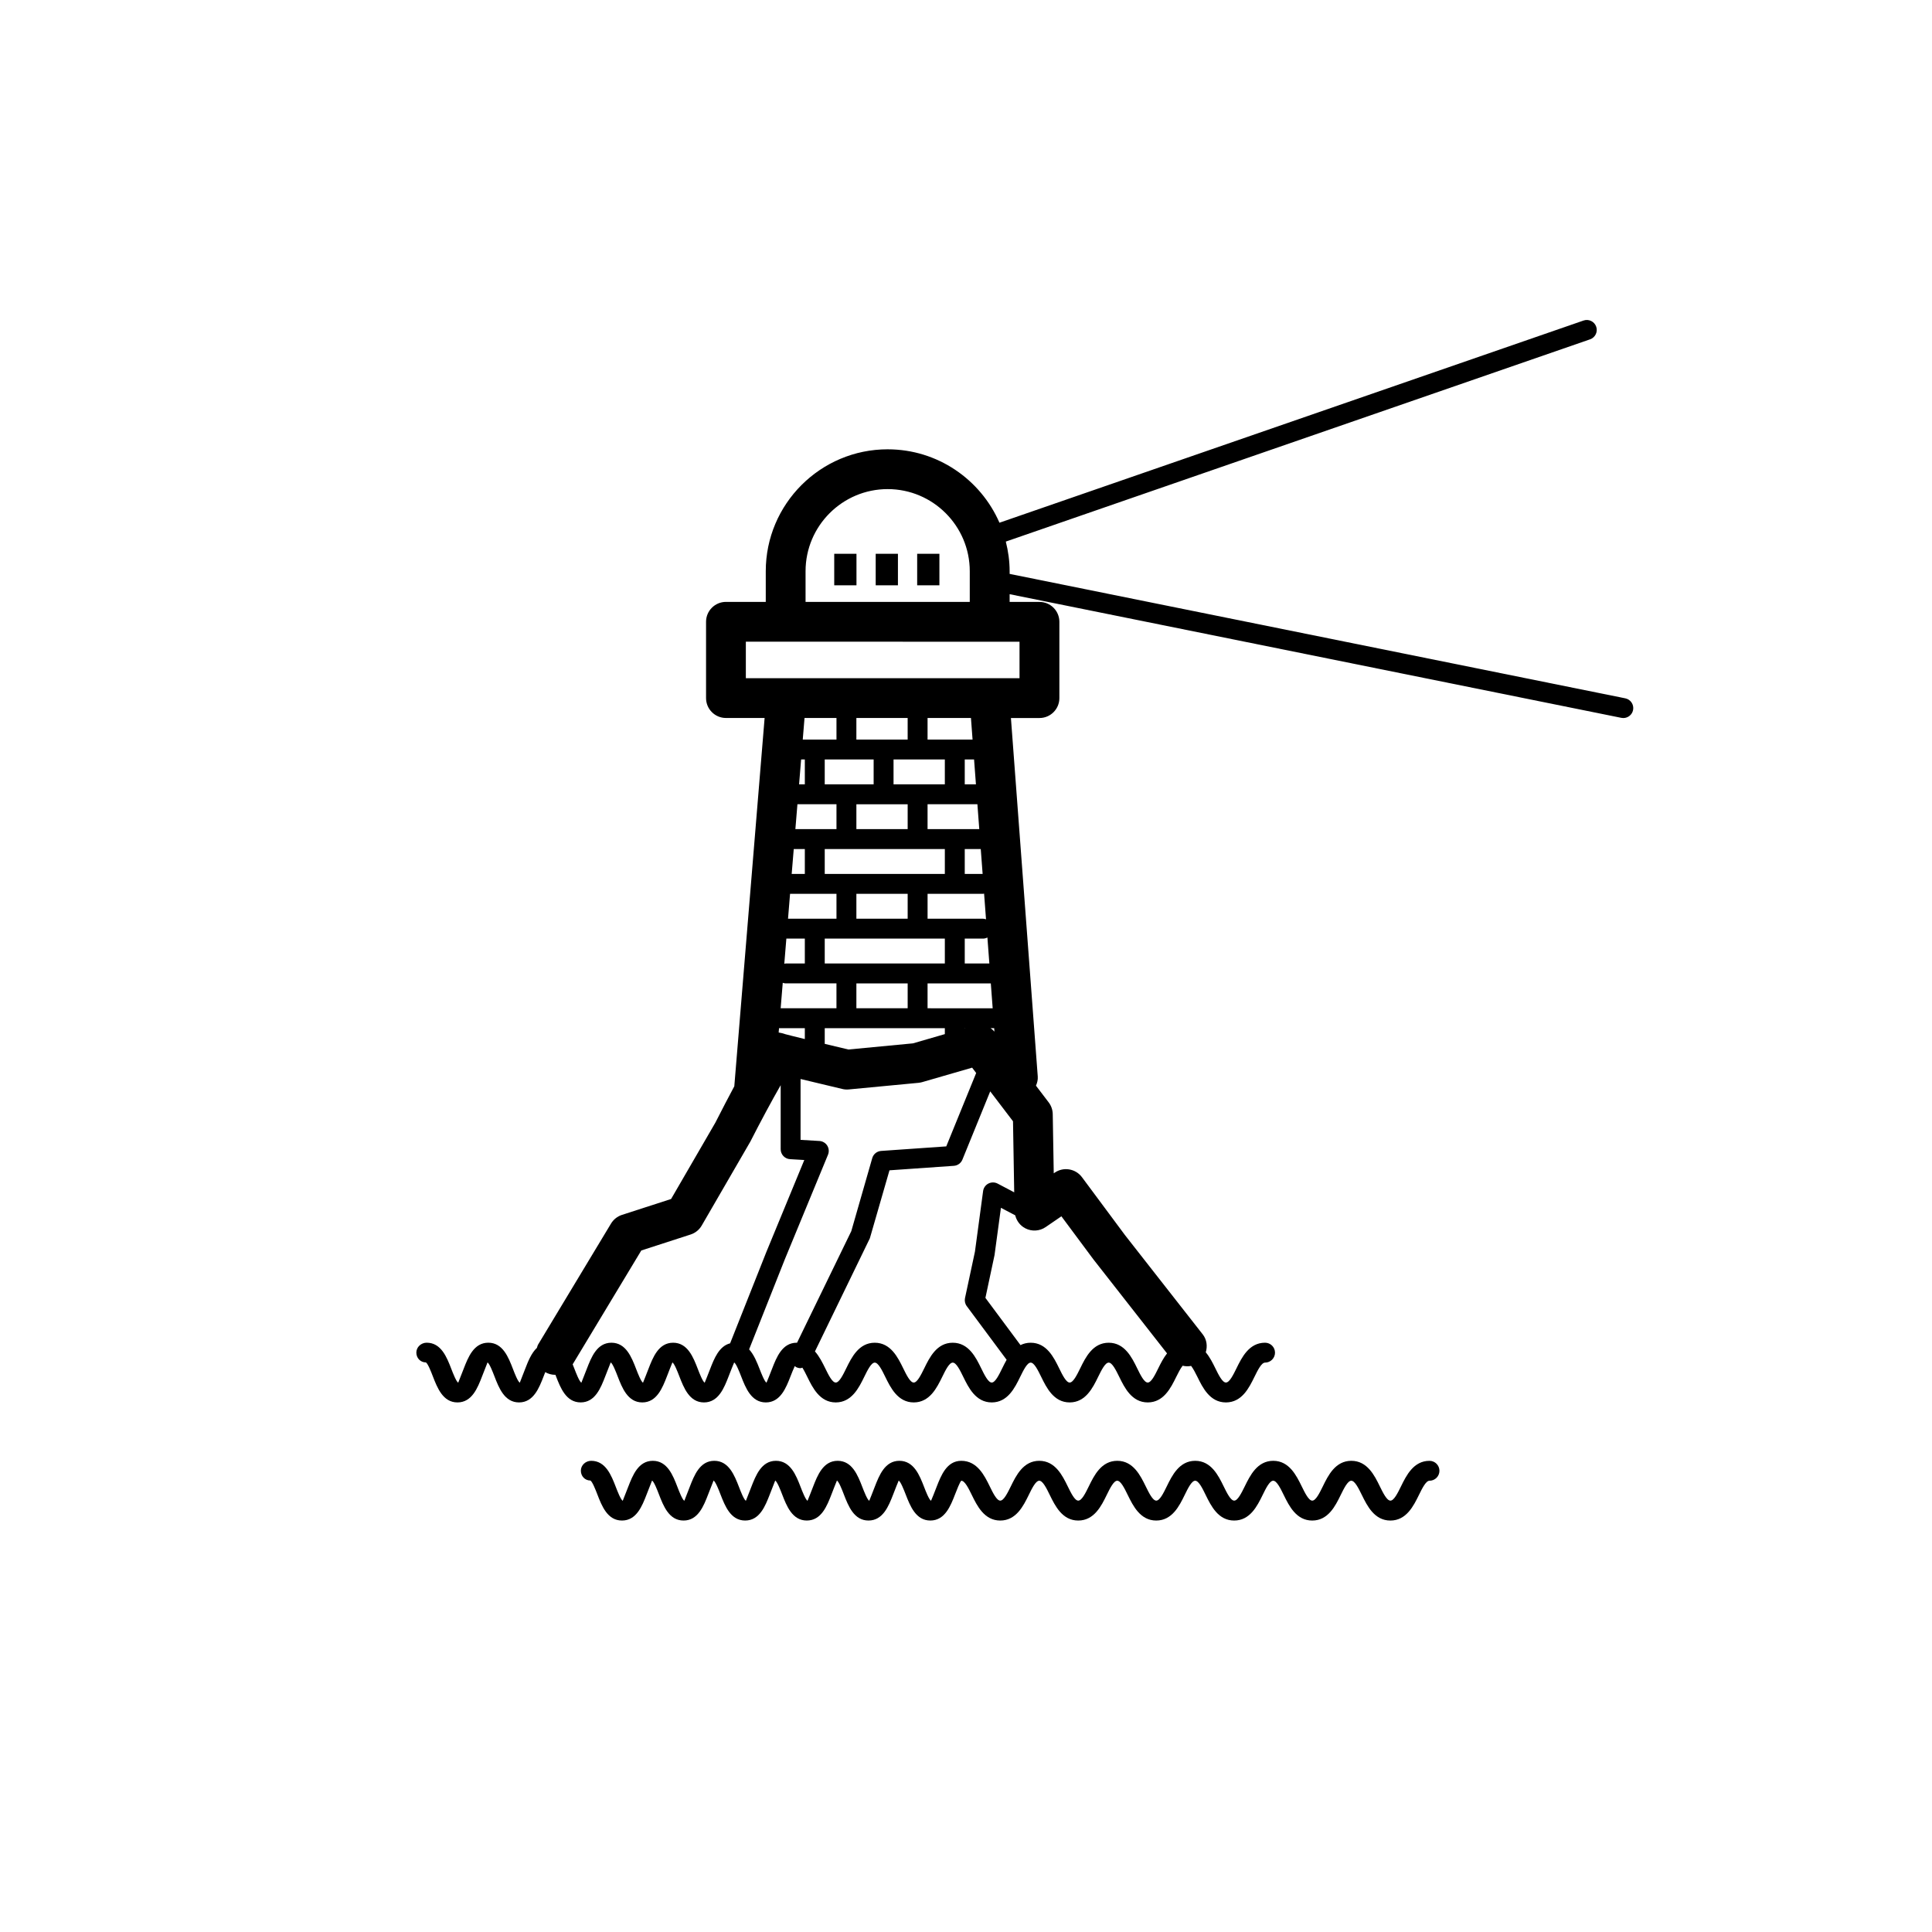 <?xml version="1.0" encoding="UTF-8"?>
<!-- Uploaded to: ICON Repo, www.svgrepo.com, Generator: ICON Repo Mixer Tools -->
<svg fill="#000000" width="800px" height="800px" version="1.1" viewBox="144 144 512 512" xmlns="http://www.w3.org/2000/svg">
 <g>
  <path d="m515.29 537.88c-0.875 1.781-1.863 3.801-2.812 3.801s-1.941-2.019-2.816-3.801c-1.395-2.852-3.312-6.75-7.547-6.75-4.234 0-6.148 3.898-7.539 6.75-0.875 1.781-1.863 3.801-2.812 3.801-0.941 0-1.93-2.019-2.801-3.797-1.402-2.848-3.312-6.754-7.539-6.754-4.234 0-6.144 3.906-7.539 6.754-0.879 1.777-1.867 3.797-2.805 3.797s-1.93-2.019-2.805-3.797c-1.391-2.848-3.309-6.754-7.531-6.754s-6.137 3.906-7.527 6.754c-0.871 1.777-1.855 3.797-2.793 3.797s-1.926-2.019-2.801-3.797c-1.395-2.848-3.309-6.754-7.535-6.754-4.231 0-6.141 3.898-7.535 6.754-0.871 1.777-1.859 3.797-2.805 3.797-0.938 0-1.922-2.019-2.793-3.797-1.395-2.848-3.309-6.754-7.535-6.754-4.231 0-6.141 3.906-7.535 6.754-0.875 1.777-1.863 3.797-2.805 3.797-0.938 0-1.926-2.019-2.793-3.797-1.398-2.848-3.309-6.754-7.535-6.754-3.852 0-5.352 3.859-6.559 6.953-0.445 1.156-1.281 3.297-1.461 3.641-0.547-0.344-1.383-2.484-1.824-3.637-1.207-3.102-2.703-6.957-6.562-6.957-3.852 0-5.348 3.859-6.551 6.957-0.445 1.148-1.277 3.289-1.441 3.644-0.547-0.352-1.371-2.492-1.82-3.644-1.199-3.102-2.695-6.957-6.547-6.957-3.848 0-5.348 3.859-6.547 6.957-0.449 1.148-1.273 3.289-1.438 3.644-0.547-0.352-1.375-2.492-1.824-3.644-1.195-3.102-2.695-6.957-6.543-6.957-3.848 0-5.336 3.859-6.543 6.957-0.445 1.148-1.27 3.289-1.426 3.644-0.547-0.352-1.375-2.492-1.816-3.644-1.207-3.102-2.699-6.957-6.551-6.957-3.844 0-5.332 3.859-6.531 6.965-0.445 1.148-1.27 3.285-1.414 3.637-0.543-0.352-1.371-2.488-1.812-3.637-1.195-3.102-2.688-6.965-6.535-6.965-3.848 0-5.344 3.859-6.547 6.957-0.445 1.148-1.273 3.289-1.43 3.644-0.547-0.352-1.375-2.492-1.82-3.644-1.199-3.102-2.691-6.957-6.539-6.957-1.457 0-2.734 1.156-2.734 2.613 0 1.457 1.082 2.613 2.539 2.613 0.543 0.352 1.371 2.488 1.816 3.637 1.199 3.109 2.695 6.965 6.543 6.965 3.852 0 5.348-3.859 6.547-6.957 0.445-1.148 1.273-3.293 1.426-3.644 0.543 0.352 1.371 2.492 1.812 3.644 1.199 3.102 2.688 6.957 6.531 6.957s5.336-3.859 6.535-6.965c0.449-1.148 1.273-3.285 1.422-3.637 0.547 0.352 1.375 2.492 1.82 3.644 1.207 3.102 2.699 6.957 6.551 6.957 3.844 0 5.336-3.859 6.543-6.965 0.445-1.148 1.266-3.285 1.422-3.637 0.547 0.352 1.375 2.492 1.824 3.644 1.195 3.102 2.695 6.957 6.543 6.957 3.852 0 5.348-3.859 6.551-6.957 0.445-1.148 1.277-3.293 1.438-3.644 0.547 0.352 1.375 2.492 1.816 3.644 1.199 3.102 2.695 6.957 6.543 6.957 3.852 0 5.352-3.859 6.559-6.957 0.449-1.148 1.277-3.293 1.449-3.637 0.551 0.344 1.383 2.488 1.832 3.637 1.203 3.102 2.699 6.957 6.551 6.957 3.859 0 5.359-3.859 6.562-6.957 0.445-1.148 1.277-3.293 1.641-3.59 0.938 0 1.922 2.019 2.797 3.797 1.391 2.848 3.309 6.754 7.527 6.754 4.231 0 6.141-3.906 7.543-6.754 0.863-1.777 1.855-3.797 2.797-3.797 0.938 0 1.93 2.019 2.797 3.797 1.395 2.848 3.309 6.754 7.527 6.754 4.234 0 6.144-3.906 7.539-6.754 0.871-1.777 1.863-3.797 2.797-3.797 0.941 0 1.93 2.019 2.797 3.797 1.402 2.848 3.312 6.754 7.539 6.754 4.223 0 6.141-3.906 7.531-6.754 0.871-1.785 1.855-3.797 2.793-3.797s1.93 2.019 2.793 3.797c1.398 2.848 3.309 6.754 7.539 6.754 4.223 0 6.137-3.906 7.535-6.754 0.871-1.777 1.859-3.797 2.809-3.797 0.938 0 1.93 2.019 2.801 3.801 1.398 2.848 3.312 6.75 7.539 6.75 4.234 0 6.148-3.906 7.539-6.754 0.875-1.777 1.867-3.797 2.812-3.797 0.949 0 1.938 2.019 2.812 3.801 1.402 2.848 3.32 6.75 7.551 6.75 4.234 0 6.148-3.902 7.551-6.75 0.875-1.785 1.867-3.801 2.812-3.801 1.457 0 2.637-1.18 2.637-2.637 0-1.457-1.18-2.637-2.637-2.637-4.223-0.004-6.141 3.894-7.539 6.742z"/>
  <path d="m379.24 263.07c-17.816 0-32.305 14.492-32.305 32.305v8.133h-10.551c-2.91 0-5.273 2.363-5.273 5.273v20.219c0 2.914 2.363 5.273 5.273 5.273h10.246l-8.031 97.59v0.008c-1.457 2.715-3.094 5.863-5.023 9.645l-11.73 20.23-13.02 4.211c-1.211 0.395-2.238 1.207-2.894 2.293l-19.34 32.09c-0.16 0.266-0.195 0.574-0.305 0.855-1.496 1.402-2.367 3.648-3.121 5.598-0.445 1.148-1.27 3.289-1.418 3.637-0.543-0.352-1.371-2.492-1.812-3.644-1.199-3.102-2.688-6.957-6.531-6.957-3.852 0-5.348 3.859-6.547 6.957-0.445 1.148-1.273 3.293-1.43 3.644-0.543-0.352-1.371-2.488-1.816-3.637-1.199-3.106-2.695-6.965-6.543-6.965-1.457 0-2.734 1.156-2.734 2.613 0 1.461 1.086 2.613 2.539 2.613 0.547 0.352 1.375 2.492 1.82 3.644 1.199 3.098 2.691 6.957 6.539 6.957 3.848 0 5.344-3.859 6.543-6.957 0.445-1.148 1.273-3.293 1.426-3.644 0.543 0.352 1.371 2.488 1.812 3.637 1.195 3.102 2.688 6.965 6.535 6.965s5.336-3.859 6.535-6.965c0.117-0.305 0.262-0.676 0.414-1.062 0.82 0.477 1.719 0.711 2.606 0.711 0.027 0 0.055-0.012 0.082-0.012 0.047 0.121 0.102 0.262 0.145 0.367 1.203 3.102 2.695 6.957 6.547 6.957 3.848 0 5.34-3.859 6.539-6.957 0.445-1.148 1.273-3.293 1.43-3.644 0.547 0.352 1.375 2.492 1.82 3.644 1.199 3.102 2.695 6.961 6.543 6.961 3.852 0 5.348-3.859 6.551-6.957 0.445-1.148 1.273-3.293 1.438-3.644 0.547 0.352 1.371 2.492 1.816 3.644 1.199 3.098 2.695 6.957 6.543 6.957 3.852 0 5.348-3.859 6.551-6.957 0.449-1.148 1.277-3.293 1.453-3.637 0.547 0.344 1.379 2.484 1.828 3.637 1.203 3.098 2.707 6.957 6.559 6.957 3.852 0 5.359-3.859 6.559-6.953 0.293-0.746 0.734-1.875 1.117-2.684 0.133 0.098 0.238 0.219 0.387 0.293 0.371 0.18 0.766 0.266 1.148 0.266 0.172 0 0.316-0.105 0.473-0.137 0.453 0.711 0.895 1.609 1.312 2.457 1.398 2.852 3.309 6.758 7.539 6.758 4.223 0 6.141-3.906 7.535-6.754 0.871-1.777 1.859-3.797 2.797-3.797s1.93 2.019 2.797 3.797c1.398 2.848 3.309 6.754 7.539 6.754 4.231 0 6.137-3.906 7.539-6.754 0.867-1.777 1.855-3.797 2.797-3.797 0.938 0 1.93 2.019 2.797 3.797 1.395 2.848 3.309 6.754 7.539 6.754 4.223 0 6.129-3.906 7.523-6.754 0.871-1.777 1.859-3.797 2.793-3.797 0.938 0 1.926 2.019 2.797 3.797 1.395 2.848 3.309 6.754 7.535 6.754 4.231 0 6.144-3.906 7.535-6.754 0.875-1.777 1.863-3.797 2.809-3.797 0.941 0 1.93 2.019 2.805 3.797 1.391 2.848 3.309 6.754 7.543 6.754 4.227 0 6.137-3.898 7.539-6.75 0.535-1.094 1.117-2.223 1.707-2.977 0.742 0.176 1.492 0.207 2.25 0.051 0.574 0.754 1.141 1.855 1.672 2.926 1.395 2.852 3.312 6.75 7.547 6.75s6.148-3.898 7.547-6.75c0.875-1.781 1.871-3.801 2.82-3.801 1.453 0 2.641-1.18 2.641-2.637s-1.184-2.637-2.641-2.637c-4.234 0-6.156 3.902-7.551 6.75-0.875 1.781-1.867 3.801-2.816 3.801s-1.941-2.019-2.816-3.801c-0.66-1.344-1.441-2.918-2.523-4.207 0.473-1.586 0.297-3.348-0.805-4.754l-20.578-26.27-11.43-15.387c-1.688-2.266-4.883-2.809-7.211-1.203l-0.266 0.18-0.266-15.703c-0.02-1.121-0.402-2.211-1.082-3.106l-3.363-4.414c0.328-0.758 0.543-1.566 0.473-2.445l-7.109-94.992h7.566c2.91 0 5.273-2.363 5.273-5.273v-20.219c0-2.914-2.363-5.273-5.273-5.273h-7.91v-2.051l162.11 32.77c0.18 0.035 0.355 0.051 0.523 0.051 1.23 0 2.328-0.863 2.586-2.113 0.289-1.426-0.637-2.82-2.059-3.109l-163.16-32.977v-0.699c0-2.715-0.375-5.34-1.012-7.863l154.83-53.598c1.375-0.477 2.109-1.98 1.629-3.356-0.473-1.375-1.98-2.106-3.352-1.629l-154.79 53.582c-4.988-11.441-16.383-19.453-29.625-19.453zm-21.758 32.305c0-11.996 9.762-21.758 21.758-21.758 11.996 0 21.758 9.762 21.758 21.758v8.133h-43.516zm-19.992 204.62c-2.938 0.746-4.234 4.062-5.297 6.797-0.449 1.148-1.281 3.293-1.445 3.644-0.547-0.352-1.375-2.492-1.82-3.644-1.199-3.102-2.691-6.957-6.543-6.957-3.852 0-5.348 3.859-6.547 6.957-0.445 1.148-1.273 3.293-1.438 3.644-0.547-0.352-1.371-2.492-1.816-3.644-1.199-3.102-2.695-6.957-6.547-6.957-3.848 0-5.34 3.859-6.543 6.965-0.445 1.148-1.273 3.289-1.426 3.637-0.547-0.352-1.375-2.492-1.82-3.644-0.156-0.395-0.316-0.809-0.484-1.227l18.188-30.176 13.066-4.231c1.238-0.395 2.289-1.246 2.941-2.367l12.879-22.23c2.641-5.184 5.758-10.992 8.051-14.977v16.973c0 1.395 1.086 2.551 2.477 2.633l3.781 0.227-10.027 24.305zm52.324-88.793v-0.008-6.582h16.762l0.496 6.594zm17.652 5.273 0.066 0.914c-0.309-0.352-0.637-0.664-1.02-0.914zm-7.629 0-0.172 0.051v-0.051zm-5.445-47.469v6.594h-31.828v-6.594zm-23.441-5.277v-6.594h13.59v6.594zm0 17.145h13.59v6.594h-13.59zm23.441 11.867v6.594h-31.828v-6.594zm-23.441 18.449v-6.582h13.59v6.582c0 0.004 0.004 0.004 0.004 0.008h-13.594v-0.008zm23.441 5.285v1.578l-8.453 2.449-17.102 1.629c-1.969-0.469-4.141-0.988-6.273-1.496v-4.16zm5.277-17.141v-6.594h4.848c0.418 0 0.805-0.117 1.156-0.293l0.516 6.887zm4.848-11.867h-14.699v-6.594h14.699c0.098 0 0.188-0.047 0.277-0.059l0.512 6.809c-0.254-0.078-0.512-0.156-0.789-0.156zm-4.848-11.867v-6.594h4.242l0.496 6.594zm-9.855-11.871v-6.594h13.207l0.496 6.594zm9.855-11.867v-6.594h2.469l0.496 6.594zm-9.855-11.867v-5.715h11.5l0.426 5.715zm4.578 5.273v6.594h-13.594v-6.594zm-9.852-5.273h-13.59v-5.715h13.59zm-9.016 5.273v6.594h-12.961v-6.594zm-9.848-5.273h-8.938l0.469-5.715h8.469zm-8.387 5.273v6.594h-1.523l0.539-6.594zm8.387 11.867v6.594h-10.891l0.543-6.594zm-8.387 11.871v6.594h-3.484l0.547-6.594zm8.387 11.867v6.594h-12.84l0.539-6.594zm-8.387 11.867v6.594h-5.09c-0.125 0-0.227 0.059-0.352 0.07l0.547-6.664zm-5.09 11.867h13.473v6.582 0.008l-14.789 0.004 0.555-6.746c0.246 0.074 0.496 0.152 0.762 0.152zm5.09 11.867v2.887c-2.668-0.652-4.723-1.16-5.184-1.297-0.629-0.211-1.207-0.371-1.75-0.438l0.094-1.148zm-2.066 83.371c-0.027 0-0.047-0.012-0.078-0.012-3.852 0-5.356 3.859-6.559 6.957-0.449 1.148-1.285 3.293-1.457 3.637-0.547-0.344-1.379-2.488-1.828-3.637-0.691-1.781-1.5-3.789-2.777-5.195l9.477-23.895 11.43-27.691c0.324-0.789 0.246-1.684-0.199-2.406-0.453-0.723-1.23-1.18-2.082-1.23l-4.992-0.297v-16.129c3.664 0.883 7.926 1.898 11.09 2.648 0.566 0.141 1.137 0.176 1.715 0.117l18.461-1.754c0.324-0.031 0.652-0.094 0.969-0.184l13.234-3.832 1.07 1.414-7.926 19.449-17.266 1.203c-1.102 0.078-2.039 0.836-2.348 1.902l-5.555 19.359zm60.5-30.328c1.719 0.891 3.801 0.766 5.398-0.336l4.16-2.848 8.484 11.414 19.512 24.914c-0.969 1.234-1.695 2.676-2.312 3.93-0.871 1.777-1.863 3.797-2.801 3.797-0.949 0-1.938-2.019-2.812-3.801-1.391-2.848-3.309-6.75-7.535-6.75-4.231 0-6.144 3.906-7.535 6.754-0.875 1.777-1.863 3.797-2.809 3.797-0.938 0-1.93-2.019-2.797-3.797-1.395-2.848-3.309-6.754-7.535-6.754-1.031 0-1.922 0.238-2.699 0.629l-9.297-12.512 2.418-11.344 1.695-12.527 3.785 1.988c0.359 1.461 1.305 2.734 2.68 3.445zm-3.266-28.367 0.32 18.828-4.398-2.316c-0.758-0.398-1.668-0.402-2.438-0.012-0.766 0.398-1.293 1.141-1.406 1.988l-2.164 16.066-2.637 12.312c-0.152 0.742 0.012 1.516 0.465 2.121l10.57 14.223c-0.438 0.758-0.812 1.527-1.16 2.231-0.871 1.785-1.859 3.797-2.785 3.797-0.945 0-1.934-2.019-2.805-3.797-1.395-2.852-3.309-6.754-7.535-6.754-4.231 0-6.141 3.906-7.535 6.754-0.875 1.777-1.863 3.797-2.801 3.797s-1.93-2.019-2.797-3.797c-1.395-2.848-3.309-6.754-7.535-6.754-4.223 0-6.141 3.906-7.535 6.754-0.871 1.777-1.859 3.797-2.797 3.797s-1.926-2.019-2.797-3.797c-0.703-1.426-1.531-3.113-2.715-4.449l14.551-29.984 5.199-18.012 17.062-1.191c1.004-0.07 1.879-0.703 2.262-1.637l7.371-18.094zm1.727-127.09v9.672l-72.527-0.004v-9.672z"/>
  <path d="m365.08 290.76h5.894v8.352h-5.894z"/>
  <path d="m376.07 290.76h5.891v8.352h-5.891z"/>
  <path d="m387.06 290.76h5.891v8.352h-5.891z"/>
 </g>
</svg>